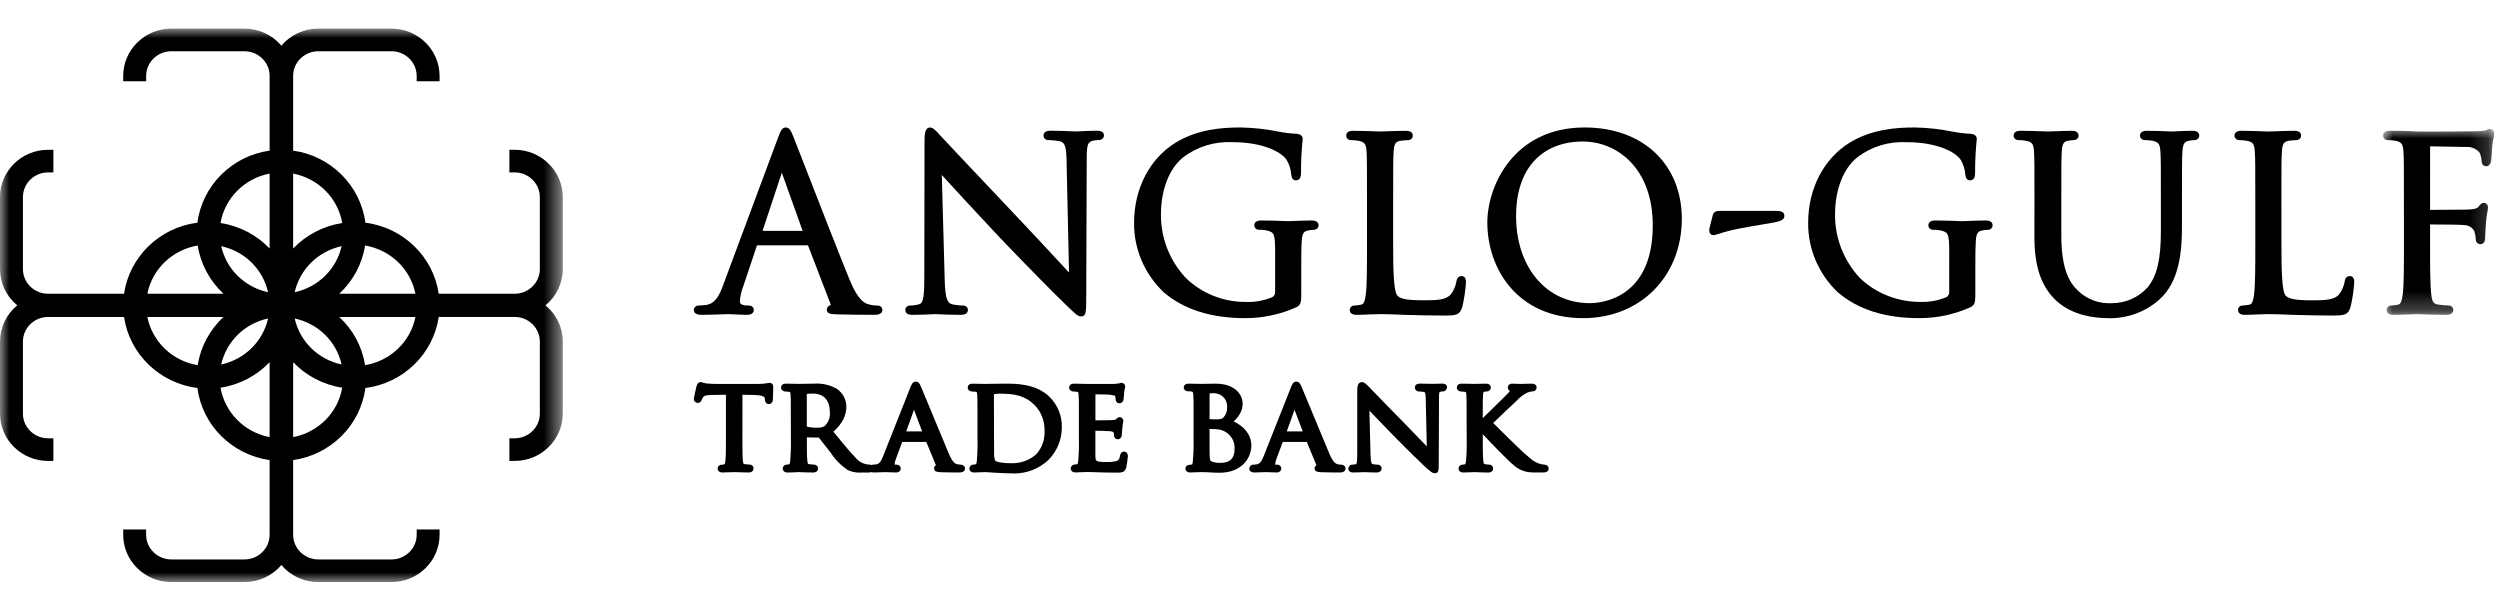 <?xml version="1.0" encoding="UTF-8"?>
<svg width="131px" height="32px" viewBox="0 0 131 32" version="1.1" xmlns="http://www.w3.org/2000/svg" xmlns:xlink="http://www.w3.org/1999/xlink">
    <title>18-Anglo-Gulf</title>
    <defs>
        <polygon id="path-1" points="0 0 5.825 0 5.825 9.743 0 9.743"></polygon>
        <polygon id="path-3" points="0 0 29.489 0 29.489 29 0 29"></polygon>
    </defs>
    <g id="18-Anglo-Gulf" stroke="none" stroke-width="1" fill="none" fill-rule="evenodd">
        <g id="Group-41" transform="translate(-0, 1.5)">
            <path d="M40.332,18.561 C40.308,18.561 40.276,18.566 40.227,18.573 L40.138,18.59 C40.011,18.608 39.873,18.617 39.728,18.617 L37.449,18.617 C37.388,18.617 37.161,18.61 37.005,18.591 C36.919,18.577 36.838,18.555 36.758,18.528 L36.709,18.521 C36.583,18.521 36.536,18.639 36.505,18.717 L36.491,18.764 C36.487,18.782 36.473,18.849 36.453,18.931 C36.377,19.269 36.358,19.361 36.358,19.399 C36.353,19.512 36.435,19.604 36.558,19.613 C36.662,19.613 36.74,19.552 36.767,19.459 C36.787,19.406 36.814,19.356 36.847,19.307 C36.887,19.247 36.945,19.203 37.33,19.196 L38.039,19.185 L38.039,21.432 C38.039,21.966 38.039,22.427 38.012,22.654 C37.99,22.821 37.967,22.828 37.949,22.832 C37.903,22.845 37.856,22.852 37.811,22.854 C37.694,22.854 37.605,22.939 37.605,23.052 C37.605,23.086 37.618,23.258 37.86,23.258 C37.99,23.258 38.243,23.248 38.386,23.242 L38.484,23.239 L38.56,23.24 C38.698,23.246 38.981,23.258 39.232,23.258 C39.433,23.258 39.488,23.13 39.486,23.026 C39.481,22.972 39.453,22.923 39.412,22.888 L39.339,22.848 L39.288,22.846 C39.201,22.843 39.116,22.836 39.03,22.823 C38.96,22.812 38.949,22.81 38.929,22.656 C38.902,22.429 38.902,21.968 38.902,21.432 L38.905,19.185 L39.499,19.196 C40.052,19.209 40.067,19.328 40.072,19.37 L40.078,19.428 C40.098,19.632 40.201,19.673 40.285,19.673 C40.405,19.673 40.497,19.572 40.497,19.441 C40.497,19.417 40.501,19.343 40.504,19.252 C40.51,19.098 40.519,18.896 40.519,18.787 C40.519,18.571 40.363,18.561 40.332,18.561" id="Fill-1" fill="#000000"></path>
            <path d="M42.277,20.854 L42.277,19.141 C42.384,19.128 42.491,19.123 42.599,19.123 C43.163,19.123 43.484,19.475 43.486,20.106 C43.512,20.388 43.397,20.664 43.201,20.831 C43.09,20.892 42.965,20.92 42.82,20.911 C42.622,20.916 42.435,20.894 42.277,20.854 L42.277,20.854 Z M47.892,19.974 L48.322,21.107 L47.485,21.107 L47.892,19.974 Z M50.332,22.848 C50.259,22.84 50.201,22.838 50.139,22.82 C50.059,22.797 49.927,22.755 49.723,22.283 C49.526,21.816 49.157,20.923 48.839,20.157 C48.562,19.486 48.326,18.912 48.273,18.796 L48.242,18.729 C48.197,18.625 48.141,18.496 47.986,18.496 C47.825,18.496 47.767,18.645 47.696,18.818 L46.274,22.406 C46.151,22.715 46.062,22.815 45.893,22.835 C45.839,22.842 45.768,22.846 45.734,22.848 C45.71,22.848 45.692,22.864 45.67,22.873 C45.648,22.864 45.63,22.848 45.608,22.848 C45.547,22.848 45.479,22.842 45.414,22.829 C45.185,22.789 44.98,22.668 44.828,22.477 C44.512,22.156 44.138,21.695 43.702,21.161 L43.67,21.121 C44.14,20.695 44.35,20.281 44.35,19.789 C44.339,19.426 44.163,19.095 43.851,18.872 C43.483,18.667 43.065,18.573 42.649,18.603 C42.531,18.603 42.281,18.609 42.099,18.612 C41.996,18.614 41.916,18.616 41.894,18.616 L41.803,18.614 C41.66,18.611 41.384,18.603 41.179,18.603 C40.938,18.603 40.925,18.774 40.927,18.829 C40.938,18.923 41.012,18.997 41.13,19.014 C41.192,19.015 41.255,19.019 41.315,19.026 C41.41,19.039 41.415,19.041 41.426,19.199 C41.44,19.375 41.44,19.535 41.44,20.42 L41.442,21.437 C41.453,21.849 41.44,22.259 41.408,22.668 C41.397,22.728 41.382,22.809 41.368,22.826 C41.315,22.838 41.264,22.846 41.215,22.848 C41.103,22.851 41.016,22.942 41.016,23.053 C41.016,23.074 41.023,23.26 41.27,23.26 C41.43,23.26 41.747,23.245 41.867,23.238 L41.929,23.241 C42.059,23.247 42.352,23.26 42.609,23.26 C42.809,23.26 42.864,23.131 42.862,23.08 L42.865,23.045 L42.836,22.929 L42.715,22.851 L42.664,22.848 C42.582,22.844 42.497,22.837 42.412,22.822 C42.339,22.811 42.324,22.809 42.306,22.657 C42.279,22.43 42.279,21.993 42.279,21.441 L42.279,21.419 L42.909,21.428 C42.965,21.499 43.045,21.602 43.136,21.722 C43.259,21.884 43.403,22.072 43.532,22.229 C43.76,22.579 44.053,22.877 44.419,23.129 C44.608,23.218 44.815,23.265 45.016,23.265 C45.056,23.265 45.095,23.263 45.133,23.26 L45.51,23.26 C45.572,23.26 45.621,23.249 45.665,23.236 C45.701,23.249 45.741,23.258 45.797,23.258 C45.964,23.258 46.155,23.249 46.282,23.243 C46.342,23.241 46.389,23.238 46.409,23.238 C46.434,23.238 46.503,23.241 46.585,23.245 C46.71,23.251 46.863,23.258 46.95,23.258 C47.146,23.258 47.198,23.129 47.198,23.053 C47.198,22.955 47.129,22.848 46.977,22.848 L46.923,22.848 C46.899,22.846 46.881,22.842 46.875,22.849 C46.883,22.739 46.908,22.63 46.955,22.521 L47.275,21.659 L48.538,21.659 L49.043,22.878 C48.963,22.924 48.947,22.993 48.947,23.047 C48.947,23.227 49.141,23.236 49.268,23.241 L49.313,23.245 C49.733,23.258 50.181,23.258 50.27,23.258 C50.544,23.258 50.566,23.102 50.566,23.053 C50.566,22.935 50.466,22.848 50.332,22.848 L50.332,22.848 Z" id="Fill-3" fill="#000000"></path>
            <path d="M52.358,19.129 C53.139,19.12 53.711,19.227 54.21,19.723 C54.555,20.075 54.747,20.556 54.733,21.057 C54.758,21.516 54.604,21.959 54.312,22.293 C53.956,22.613 53.489,22.785 53.005,22.773 C52.3,22.773 52.16,22.649 52.151,22.645 C52.108,22.533 52.088,22.415 52.091,22.281 C52.086,22.177 52.086,21.625 52.086,21.041 L52.082,19.157 C52.175,19.138 52.268,19.129 52.358,19.129 M52.589,18.603 L52.471,18.605 C52.22,18.605 51.957,18.61 51.797,18.614 L51.659,18.617 L51.574,18.616 C51.434,18.612 51.166,18.605 50.961,18.605 C50.717,18.605 50.706,18.775 50.708,18.833 C50.721,18.926 50.794,18.997 50.91,19.013 C50.973,19.015 51.035,19.019 51.097,19.026 C51.189,19.039 51.197,19.04 51.207,19.198 C51.22,19.374 51.22,19.534 51.22,20.422 L51.22,21.437 C51.231,21.852 51.218,22.262 51.186,22.664 C51.175,22.725 51.162,22.809 51.148,22.825 C51.095,22.838 51.044,22.845 51.001,22.847 C50.886,22.847 50.795,22.94 50.795,23.052 C50.795,23.074 50.803,23.259 51.05,23.259 C51.148,23.259 51.295,23.252 51.413,23.245 C51.509,23.245 51.596,23.241 51.659,23.239 C51.692,23.239 51.892,23.252 52.146,23.272 L52.266,23.277 C52.502,23.29 52.769,23.304 52.981,23.304 L52.988,23.304 C53.043,23.308 53.095,23.31 53.15,23.31 C53.814,23.31 54.459,23.056 54.943,22.596 C55.399,22.13 55.646,21.518 55.64,20.877 C55.653,20.293 55.421,19.719 55.003,19.304 C54.288,18.594 53.219,18.601 52.589,18.603" id="Fill-5" fill="#000000"></path>
            <path d="M58.901,22.163 C58.82,22.163 58.716,22.201 58.682,22.404 C58.68,22.517 58.611,22.617 58.526,22.653 C58.346,22.698 58.159,22.716 57.961,22.709 C57.409,22.709 57.407,22.662 57.398,22.399 C57.395,22.317 57.396,21.956 57.398,21.685 L57.398,21.07 C57.627,21.074 58.055,21.081 58.175,21.097 C58.32,21.114 58.346,21.143 58.355,21.172 C58.369,21.21 58.377,21.253 58.375,21.304 C58.375,21.589 58.785,21.607 58.785,21.25 C58.785,21.212 58.8,21.006 58.814,20.894 C58.823,20.792 58.838,20.694 58.863,20.562 C58.863,20.444 58.78,20.357 58.669,20.357 C58.585,20.357 58.533,20.411 58.471,20.475 C58.449,20.496 58.369,20.504 58.268,20.513 C58.182,20.522 57.772,20.525 57.4,20.525 L57.4,19.162 C57.629,19.164 58.061,19.171 58.128,19.18 C58.415,19.217 58.427,19.246 58.431,19.251 C58.447,19.3 58.457,19.349 58.457,19.402 C58.457,19.562 58.564,19.634 58.663,19.634 C58.774,19.634 58.852,19.542 58.872,19.447 C58.881,19.4 58.892,19.271 58.899,19.169 C58.903,19.119 58.905,19.075 58.909,19.05 C58.916,18.962 58.93,18.906 58.939,18.868 C58.95,18.834 58.958,18.803 58.958,18.768 C58.958,18.632 58.867,18.559 58.745,18.559 L58.736,18.559 C58.703,18.567 58.674,18.576 58.645,18.589 L58.602,18.594 C58.549,18.601 58.478,18.614 58.406,18.618 C58.355,18.619 58.075,18.623 57.052,18.618 L56.886,18.616 C56.745,18.612 56.476,18.603 56.273,18.603 C56.031,18.603 56.019,18.776 56.02,18.834 C56.035,18.926 56.108,18.997 56.222,19.013 C56.285,19.015 56.349,19.019 56.409,19.026 C56.503,19.039 56.509,19.039 56.52,19.2 C56.534,19.375 56.534,19.534 56.534,20.42 L56.534,21.433 C56.545,21.84 56.534,22.252 56.498,22.662 C56.489,22.724 56.474,22.807 56.465,22.82 C56.411,22.831 56.354,22.84 56.302,22.844 C56.189,22.849 56.102,22.945 56.108,23.049 C56.108,23.07 56.115,23.256 56.362,23.256 C56.451,23.256 56.572,23.248 56.719,23.241 C56.846,23.234 56.959,23.234 56.972,23.234 C57.061,23.234 57.217,23.234 57.469,23.247 L57.513,23.248 C57.756,23.256 58.093,23.266 58.524,23.266 C58.763,23.266 58.938,23.266 59.016,22.994 C59.054,22.807 59.083,22.615 59.101,22.408 C59.101,22.17 58.921,22.163 58.901,22.163" id="Fill-7" fill="#000000"></path>
            <path d="M63.38,20.978 C63.624,20.98 63.687,20.985 63.704,20.987 L63.76,20.993 C64.025,21.007 64.268,21.123 64.442,21.318 C64.618,21.51 64.706,21.761 64.691,22.027 C64.691,22.516 64.453,22.753 63.958,22.753 C63.798,22.764 63.638,22.734 63.502,22.686 C63.406,22.641 63.406,22.641 63.386,22.387 C63.38,22.305 63.38,21.572 63.38,21.176 L63.38,20.978 Z M64.11,20.375 C64.032,20.459 63.961,20.474 63.633,20.474 C63.547,20.472 63.46,20.47 63.38,20.461 L63.382,19.119 C63.48,19.107 63.567,19.094 63.673,19.107 C63.862,19.125 64.03,19.214 64.148,19.357 C64.264,19.499 64.319,19.675 64.299,19.874 C64.304,20.06 64.237,20.238 64.11,20.375 L64.11,20.375 Z M64.646,20.586 C64.882,20.361 65.116,20.063 65.116,19.638 C65.116,19.281 64.818,18.604 63.689,18.604 C63.522,18.604 63.357,18.607 63.219,18.611 C63.123,18.615 63.041,18.616 62.983,18.616 L62.896,18.615 C62.756,18.611 62.487,18.604 62.282,18.604 C62.041,18.604 62.028,18.774 62.028,18.809 C62.028,18.914 62.121,19.001 62.233,19.001 C62.297,19.001 62.358,19.005 62.418,19.012 C62.504,19.025 62.516,19.027 62.531,19.199 C62.544,19.375 62.544,19.533 62.544,20.421 L62.542,21.437 C62.553,21.844 62.542,22.256 62.505,22.675 C62.495,22.737 62.482,22.824 62.476,22.835 C62.422,22.848 62.364,22.855 62.322,22.861 C62.188,22.861 62.117,22.957 62.117,23.053 C62.117,23.073 62.124,23.258 62.371,23.258 C62.471,23.258 62.616,23.251 62.736,23.244 C62.83,23.244 62.918,23.24 62.983,23.238 C62.999,23.238 63.079,23.24 63.184,23.244 L63.362,23.251 C63.558,23.265 63.782,23.273 63.894,23.273 C65.045,23.273 65.57,22.528 65.57,21.837 C65.57,21.247 65.138,20.809 64.646,20.586 L64.646,20.586 Z" id="Fill-9" fill="#000000"></path>
            <path d="M67.833,19.972 L68.263,21.107 L67.426,21.107 L67.833,19.972 Z M70.271,22.848 L70.267,22.848 C70.202,22.848 70.138,22.839 70.078,22.82 C69.998,22.797 69.866,22.755 69.663,22.281 C69.461,21.809 69.082,20.891 68.762,20.116 C68.494,19.462 68.265,18.91 68.214,18.796 L68.183,18.729 C68.138,18.625 68.08,18.496 67.927,18.496 C67.766,18.496 67.706,18.645 67.637,18.818 L66.215,22.407 C66.09,22.713 66.001,22.815 65.834,22.835 C65.78,22.842 65.727,22.846 65.678,22.848 C65.558,22.846 65.473,22.928 65.462,23.053 C65.462,23.102 65.482,23.258 65.736,23.258 C65.903,23.258 66.096,23.249 66.223,23.243 C66.283,23.242 66.328,23.238 66.348,23.238 C66.375,23.238 66.444,23.242 66.526,23.245 C66.649,23.251 66.804,23.258 66.891,23.258 C67.085,23.258 67.138,23.129 67.138,23.053 C67.138,22.955 67.069,22.848 66.918,22.848 L66.862,22.848 C66.838,22.848 66.82,22.844 66.816,22.85 C66.823,22.737 66.849,22.628 66.894,22.521 L67.216,21.659 L68.477,21.659 L68.982,22.879 C68.902,22.924 68.886,22.993 68.886,23.047 C68.886,23.227 69.08,23.236 69.209,23.242 L69.252,23.245 C69.672,23.258 70.12,23.258 70.211,23.258 C70.485,23.258 70.507,23.102 70.507,23.053 C70.507,22.935 70.405,22.848 70.271,22.848 L70.271,22.848 Z" id="Fill-11" fill="#000000"></path>
            <path d="M75.56,18.601 C75.397,18.601 75.252,18.607 75.154,18.612 C75.057,18.616 75.041,18.616 74.919,18.612 C74.791,18.607 74.6,18.601 74.415,18.601 C74.166,18.601 74.141,18.741 74.141,18.801 C74.141,18.921 74.23,19.013 74.344,19.013 C74.433,19.015 74.525,19.024 74.611,19.039 C74.669,19.05 74.702,19.055 74.709,19.42 L74.763,21.889 C74.747,21.873 74.731,21.856 74.714,21.838 C74.422,21.535 74.008,21.103 73.614,20.702 C72.995,20.075 72.402,19.462 72.044,19.092 C71.859,18.901 71.737,18.776 71.677,18.716 C71.592,18.63 71.487,18.522 71.361,18.522 C71.12,18.522 71.12,18.837 71.12,18.972 L71.12,22.257 C71.12,22.41 71.12,22.767 71.066,22.82 C70.998,22.836 70.929,22.847 70.855,22.847 C70.742,22.849 70.654,22.94 70.654,23.054 C70.654,23.101 70.672,23.258 70.908,23.258 C71.102,23.258 71.283,23.249 71.396,23.243 C71.485,23.238 71.49,23.238 71.572,23.241 C71.685,23.249 71.881,23.258 72.129,23.258 C72.385,23.258 72.398,23.087 72.398,23.043 C72.393,22.933 72.304,22.847 72.196,22.847 C72.104,22.853 72.011,22.836 71.926,22.818 C71.888,22.809 71.828,22.795 71.815,22.314 L71.757,20.019 C71.993,20.268 72.334,20.62 72.707,21.005 L73.039,21.346 C73.676,22 74.553,22.849 74.618,22.905 C74.977,23.229 75.057,23.298 75.184,23.298 C75.39,23.298 75.39,23.141 75.39,22.728 L75.404,19.367 C75.404,19.041 75.42,19.037 75.491,19.024 C75.524,19.015 75.558,19.013 75.593,19.013 L75.602,19.013 C75.711,19.013 75.803,18.937 75.827,18.801 C75.827,18.741 75.802,18.601 75.56,18.601" id="Fill-13" fill="#000000"></path>
            <path d="M80.928,22.848 L80.928,22.848 C80.817,22.84 80.708,22.817 80.604,22.777 C80.367,22.683 80.298,22.623 79.913,22.283 L79.788,22.174 C79.564,21.973 78.588,21.012 78.243,20.664 C78.54,20.372 79.31,19.647 79.448,19.52 C79.613,19.335 79.811,19.184 80.025,19.076 C80.114,19.037 80.211,19.014 80.298,19.008 C80.45,19.008 80.519,18.901 80.519,18.801 C80.519,18.781 80.512,18.604 80.27,18.604 C80.169,18.604 79.951,18.611 79.809,18.614 L79.688,18.618 C79.613,18.618 79.53,18.614 79.45,18.611 C79.372,18.607 79.296,18.604 79.234,18.604 C79.08,18.604 79.007,18.707 79.009,18.825 C79.022,18.898 79.065,18.958 79.121,18.988 C79.08,19.05 78.973,19.155 78.898,19.228 L78.855,19.272 C78.755,19.371 78.495,19.627 78.225,19.891 C78.01,20.103 77.829,20.279 77.696,20.41 C77.696,19.533 77.696,19.373 77.711,19.197 C77.72,19.041 77.733,19.039 77.798,19.025 C77.834,19.016 77.889,19.007 77.927,19.014 C78.032,19.005 78.114,18.925 78.121,18.809 C78.121,18.774 78.11,18.604 77.867,18.604 C77.753,18.604 77.558,18.609 77.42,18.613 C77.348,18.614 77.288,18.616 77.27,18.616 L77.186,18.614 C77.052,18.611 76.796,18.604 76.591,18.604 C76.349,18.604 76.337,18.774 76.34,18.838 C76.355,18.927 76.424,18.996 76.54,19.014 C76.604,19.016 76.667,19.019 76.727,19.027 C76.821,19.039 76.827,19.039 76.838,19.199 C76.85,19.375 76.85,19.535 76.85,20.421 L76.854,21.437 C76.865,21.846 76.852,22.26 76.82,22.668 C76.809,22.728 76.796,22.81 76.781,22.826 C76.729,22.839 76.678,22.846 76.624,22.848 C76.511,22.853 76.422,22.949 76.429,23.055 C76.429,23.075 76.437,23.26 76.682,23.26 C76.807,23.26 77.008,23.251 77.146,23.243 C77.214,23.242 77.264,23.238 77.279,23.238 C77.293,23.238 77.332,23.24 77.386,23.243 C77.529,23.249 77.774,23.26 77.987,23.26 C78.187,23.26 78.241,23.131 78.241,23.047 C78.237,22.935 78.139,22.835 78.043,22.848 C77.97,22.846 77.9,22.837 77.825,22.822 C77.753,22.811 77.744,22.811 77.725,22.655 C77.698,22.428 77.698,21.967 77.698,21.434 L77.698,21.252 C78.177,21.769 79.069,22.681 79.29,22.85 C79.513,23.066 79.806,23.203 80.122,23.243 C80.265,23.256 80.41,23.262 80.554,23.258 L80.862,23.258 C81.124,23.258 81.151,23.115 81.151,23.053 C81.151,22.938 81.049,22.848 80.928,22.848" id="Fill-15" fill="#000000"></path>
            <path d="M39.958,10.597 L40.967,7.549 L42.058,10.597 L39.958,10.597 Z M36.754,14.997 C37.153,14.997 37.598,14.979 37.889,14.97 C38.027,14.965 38.128,14.961 38.172,14.961 C38.226,14.961 38.346,14.966 38.488,14.974 C38.702,14.984 38.971,14.997 39.152,14.997 C39.473,14.997 39.499,14.799 39.499,14.739 C39.499,14.701 39.484,14.507 39.214,14.507 L39.09,14.507 C38.985,14.507 38.771,14.458 38.771,14.315 C38.782,14.05 38.836,13.788 38.938,13.532 L39.666,11.356 L42.338,11.356 L43.496,14.365 C43.529,14.453 43.534,14.493 43.529,14.487 C43.34,14.536 43.325,14.683 43.325,14.727 C43.325,14.946 43.552,14.957 43.794,14.97 L43.854,14.972 C44.415,14.988 45.115,14.997 45.829,14.997 C46.184,14.997 46.237,14.836 46.237,14.741 C46.237,14.687 46.217,14.509 45.952,14.509 C45.791,14.509 45.647,14.487 45.496,14.44 C45.342,14.396 44.986,14.298 44.52,13.162 C43.966,11.81 42.799,8.809 42.102,7.017 C41.839,6.34 41.648,5.854 41.597,5.725 C41.456,5.367 41.372,5.18 41.172,5.18 C40.973,5.18 40.895,5.369 40.75,5.765 L37.898,13.425 C37.673,14.05 37.448,14.424 36.974,14.483 C36.879,14.496 36.712,14.507 36.629,14.507 C36.451,14.507 36.358,14.625 36.358,14.739 C36.358,14.91 36.491,14.997 36.754,14.997 L36.754,14.997 Z" id="Fill-17" fill="#000000"></path>
            <path d="M50.46,14.508 C50.26,14.507 50.061,14.483 49.877,14.441 C49.647,14.372 49.527,14.156 49.502,13.156 L49.351,7.67 C49.943,8.32 51.132,9.616 52.341,10.898 C53.673,12.305 55.487,14.125 55.621,14.245 C56.362,14.975 56.48,15.08 56.647,15.08 C56.919,15.08 56.919,14.841 56.919,14.047 L56.944,6.817 C56.944,6.046 57.011,5.929 57.289,5.871 C57.374,5.85 57.46,5.84 57.551,5.84 C57.756,5.84 57.848,5.713 57.848,5.595 C57.848,5.35 57.569,5.35 57.463,5.35 C57.122,5.35 56.824,5.367 56.619,5.379 C56.519,5.385 56.443,5.388 56.396,5.388 C56.352,5.388 56.258,5.385 56.131,5.379 C55.87,5.367 55.472,5.35 55.093,5.35 C54.969,5.35 54.682,5.35 54.682,5.595 C54.682,5.746 54.782,5.84 54.94,5.84 C55.136,5.842 55.334,5.862 55.517,5.897 C55.764,5.96 55.873,6.075 55.888,6.919 L56.017,12.78 C55.806,12.555 55.523,12.25 55.198,11.9 C54.633,11.29 53.942,10.546 53.286,9.856 C51.4,7.866 49.494,5.844 49.291,5.621 C49.262,5.59 49.226,5.552 49.188,5.508 C49.001,5.305 48.879,5.182 48.741,5.182 C48.445,5.182 48.445,5.574 48.445,5.957 L48.434,13.025 C48.434,14.067 48.374,14.385 48.169,14.441 C48.019,14.485 47.861,14.508 47.701,14.508 C47.521,14.508 47.441,14.628 47.441,14.741 C47.441,14.911 47.561,14.998 47.799,14.998 C48.193,14.998 48.569,14.98 48.799,14.969 C48.899,14.964 48.97,14.96 49.002,14.96 C49.033,14.96 49.097,14.964 49.184,14.968 C49.422,14.979 49.821,14.998 50.335,14.998 C50.653,14.998 50.718,14.859 50.718,14.741 C50.718,14.628 50.638,14.508 50.46,14.508" id="Fill-19" fill="#000000"></path>
            <path d="M67.943,14.593 C68.179,14.459 68.186,14.337 68.186,13.789 L68.186,12.407 C68.186,11.894 68.186,11.523 68.211,11.133 C68.235,10.705 68.335,10.616 68.549,10.576 C68.643,10.558 68.74,10.545 68.832,10.543 C68.979,10.543 69.092,10.443 69.092,10.311 C69.092,10.193 69.028,10.053 68.731,10.053 C68.462,10.053 67.981,10.071 67.705,10.082 C67.596,10.086 67.52,10.089 67.502,10.089 C67.487,10.089 67.427,10.087 67.338,10.084 C67.061,10.073 66.509,10.053 66.084,10.053 C65.788,10.053 65.725,10.193 65.725,10.311 C65.725,10.443 65.837,10.543 65.984,10.543 C66.126,10.534 66.253,10.554 66.369,10.574 C66.748,10.677 66.817,10.696 66.817,11.692 L66.817,13.798 C66.825,13.916 66.761,14.025 66.663,14.074 C66.227,14.253 65.768,14.339 65.292,14.321 L65.243,14.321 C64.076,14.321 62.94,13.858 62.123,13.05 C61.283,12.142 60.825,10.968 60.834,9.741 C60.834,8.434 61.275,7.308 62.014,6.733 C62.749,6.174 63.664,5.9 64.603,5.95 C66.109,5.95 67.12,6.431 67.416,6.873 C67.552,7.1 67.636,7.357 67.658,7.624 C67.669,7.722 67.694,7.951 67.903,7.951 C68.173,7.951 68.173,7.657 68.173,7.532 C68.17,6.956 68.201,6.372 68.262,5.78 C68.262,5.725 68.24,5.54 67.961,5.511 C67.631,5.498 67.297,5.457 66.968,5.391 C66.329,5.264 65.674,5.192 65.017,5.179 C64.033,5.179 62.755,5.27 61.595,5.979 C60.237,6.82 59.426,8.388 59.426,10.171 C59.409,11.534 59.972,12.858 60.974,13.811 C62.038,14.725 63.494,15.179 65.276,15.17 C66.186,15.17 67.102,14.972 67.943,14.593" id="Fill-21" fill="#000000"></path>
            <path d="M71.193,5.877 C71.506,5.942 71.584,6.046 71.607,6.434 C71.631,6.824 71.631,7.169 71.631,9.09 L71.631,11.261 C71.631,12.415 71.631,13.412 71.571,13.917 C71.518,14.3 71.458,14.438 71.33,14.463 C71.213,14.488 71.097,14.505 70.986,14.508 C70.818,14.508 70.729,14.625 70.729,14.741 C70.729,14.857 70.79,14.998 71.088,14.998 C71.277,14.998 71.556,14.986 71.801,14.973 C71.978,14.973 72.135,14.968 72.234,14.964 L72.317,14.96 C72.662,14.96 73.03,14.971 73.593,14.998 L73.951,15.008 C74.412,15.02 74.967,15.035 75.681,15.035 C76.332,15.035 76.498,14.993 76.625,14.581 C76.723,14.165 76.786,13.74 76.817,13.308 C76.817,13.216 76.817,12.965 76.583,12.965 C76.478,12.965 76.345,13.018 76.314,13.258 C76.272,13.501 76.171,13.731 76.024,13.922 C75.777,14.214 75.31,14.236 74.626,14.236 C73.662,14.236 73.384,14.149 73.23,13.998 C73.02,13.791 73.001,12.597 73.001,11.284 L73.001,9.09 C73.001,7.169 73.001,6.823 73.027,6.434 C73.052,6.002 73.152,5.917 73.381,5.879 C73.513,5.857 73.646,5.846 73.771,5.844 C73.918,5.844 74.031,5.744 74.031,5.612 C74.031,5.494 73.967,5.354 73.671,5.354 C73.403,5.354 72.858,5.372 72.544,5.383 C72.42,5.388 72.333,5.39 72.317,5.39 C72.302,5.39 72.243,5.388 72.154,5.385 C71.878,5.374 71.324,5.354 70.897,5.354 C70.585,5.354 70.54,5.516 70.54,5.612 C70.54,5.744 70.651,5.844 70.799,5.844 C70.934,5.844 71.068,5.855 71.193,5.877" id="Fill-23" fill="#000000"></path>
            <path d="M82.949,5.916 C84.71,5.916 86.605,7.292 86.605,10.311 C86.605,14.188 83.852,14.385 83.3,14.385 C81.029,14.385 79.442,12.506 79.442,9.817 C79.442,7.374 80.755,5.916 82.949,5.916 M83.037,5.179 L83.037,5.179 C79.321,5.179 77.936,8.236 77.936,10.162 C77.936,12.575 79.508,15.171 82.96,15.171 C85.954,15.171 88.127,12.981 88.127,9.966 C88.127,7.104 86.083,5.179 83.037,5.179" id="Fill-25" fill="#000000"></path>
            <path d="M104.053,10.053 C103.784,10.053 103.303,10.071 103.025,10.082 C102.918,10.086 102.842,10.089 102.824,10.089 C102.809,10.089 102.749,10.088 102.661,10.084 C102.383,10.073 101.831,10.053 101.406,10.053 C101.11,10.053 101.047,10.193 101.047,10.311 C101.047,10.443 101.157,10.543 101.306,10.543 C101.43,10.531 101.573,10.554 101.691,10.574 C102.071,10.678 102.14,10.696 102.14,11.692 L102.138,13.798 C102.147,13.916 102.081,14.025 101.985,14.074 C101.551,14.252 101.098,14.337 100.613,14.321 C99.442,14.323 98.273,13.869 97.443,13.05 C96.605,12.143 96.147,10.968 96.156,9.741 C96.156,8.434 96.598,7.308 97.336,6.733 C98.072,6.174 98.986,5.9 99.925,5.951 C101.432,5.951 102.443,6.432 102.739,6.873 C102.875,7.098 102.958,7.357 102.98,7.624 C102.993,7.73 103.016,7.951 103.225,7.951 C103.496,7.951 103.496,7.657 103.496,7.532 C103.492,6.956 103.523,6.372 103.584,5.78 C103.584,5.726 103.563,5.54 103.281,5.511 C102.953,5.499 102.619,5.457 102.29,5.392 C101.651,5.264 100.996,5.192 100.339,5.179 C99.355,5.179 98.077,5.27 96.917,5.978 C95.559,6.82 94.748,8.389 94.748,10.171 C94.731,11.534 95.294,12.858 96.296,13.811 C97.36,14.724 98.801,15.179 100.598,15.17 C101.508,15.17 102.425,14.973 103.265,14.593 C103.501,14.459 103.508,14.337 103.508,13.789 L103.508,12.408 C103.508,11.894 103.508,11.524 103.532,11.133 C103.557,10.705 103.655,10.616 103.871,10.576 C103.966,10.558 104.062,10.545 104.153,10.543 C104.302,10.543 104.412,10.443 104.412,10.311 C104.412,10.193 104.351,10.053 104.053,10.053" id="Fill-27" fill="#000000"></path>
            <path d="M114.88,5.353 C114.624,5.353 114.266,5.37 114.036,5.38 C113.931,5.386 113.854,5.39 113.827,5.39 C113.807,5.39 113.744,5.388 113.653,5.384 C113.393,5.373 112.91,5.353 112.497,5.353 C112.201,5.353 112.137,5.493 112.137,5.609 C112.137,5.742 112.25,5.842 112.397,5.842 C112.531,5.842 112.665,5.852 112.792,5.876 C113.101,5.94 113.183,6.048 113.204,6.435 C113.23,6.824 113.23,7.17 113.23,9.089 L113.23,10.632 C113.23,12.09 113.023,12.963 112.542,13.549 C112.075,14.076 111.4,14.381 110.679,14.386 C110.024,14.428 109.376,14.201 108.904,13.749 C108.463,13.337 108.013,12.667 108.013,10.817 L108.013,9.089 C108.013,7.168 108.013,6.824 108.036,6.435 C108.064,5.996 108.16,5.909 108.376,5.876 C108.468,5.858 108.565,5.845 108.657,5.842 C108.806,5.842 108.917,5.742 108.917,5.609 C108.917,5.493 108.855,5.353 108.557,5.353 C108.314,5.353 107.911,5.37 107.626,5.38 C107.474,5.386 107.356,5.39 107.316,5.39 C107.281,5.39 107.187,5.386 107.054,5.382 C106.753,5.371 106.265,5.353 105.873,5.353 C105.577,5.353 105.515,5.493 105.515,5.609 C105.515,5.742 105.626,5.842 105.773,5.842 C105.911,5.838 106.04,5.854 106.169,5.878 C106.481,5.94 106.559,6.045 106.581,6.435 C106.606,6.824 106.606,7.17 106.606,9.089 L106.602,10.893 C106.602,12.471 106.955,13.507 107.744,14.252 C108.605,15.05 109.799,15.17 110.431,15.17 L110.431,15.17 C110.48,15.172 110.529,15.174 110.578,15.174 C111.52,15.174 112.418,14.838 113.125,14.219 C114.197,13.284 114.335,11.692 114.335,10.411 L114.335,9.089 C114.335,7.168 114.335,6.822 114.359,6.433 C114.384,6.012 114.479,5.925 114.7,5.876 C114.795,5.856 114.891,5.845 114.98,5.842 C115.129,5.842 115.239,5.742 115.239,5.609 C115.239,5.493 115.178,5.353 114.88,5.353" id="Fill-29" fill="#000000"></path>
            <path d="M123.13,12.966 C123.023,12.966 122.89,13.019 122.861,13.257 C122.817,13.5 122.716,13.732 122.571,13.923 C122.324,14.215 121.857,14.237 121.171,14.237 C120.207,14.237 119.929,14.15 119.777,13.999 C119.564,13.79 119.548,12.596 119.548,11.285 L119.546,9.089 C119.546,7.168 119.546,6.822 119.572,6.433 C119.597,6.003 119.699,5.918 119.928,5.878 C120.058,5.858 120.191,5.847 120.316,5.843 C120.465,5.843 120.576,5.743 120.576,5.611 C120.576,5.493 120.514,5.353 120.218,5.353 C119.947,5.353 119.403,5.373 119.091,5.384 C118.967,5.388 118.88,5.391 118.862,5.391 C118.847,5.391 118.788,5.389 118.699,5.386 C118.423,5.375 117.869,5.353 117.442,5.353 C117.132,5.353 117.087,5.515 117.087,5.611 C117.087,5.743 117.197,5.843 117.344,5.843 C117.481,5.843 117.615,5.856 117.738,5.878 C118.051,5.941 118.129,6.045 118.152,6.435 C118.178,6.823 118.178,7.17 118.178,9.089 L118.178,11.262 C118.178,12.414 118.178,13.411 118.116,13.916 C118.063,14.301 118.003,14.437 117.874,14.464 C117.758,14.489 117.642,14.504 117.531,14.507 C117.363,14.507 117.274,14.625 117.274,14.74 C117.274,14.858 117.335,14.998 117.633,14.998 C117.824,14.998 118.101,14.985 118.348,14.974 C118.524,14.974 118.682,14.967 118.78,14.963 L118.862,14.961 C119.207,14.961 119.575,14.972 120.138,14.998 L120.496,15.007 C120.959,15.019 121.514,15.034 122.226,15.034 C122.877,15.034 123.043,14.994 123.17,14.58 C123.268,14.17 123.331,13.745 123.362,13.309 C123.362,13.215 123.362,12.966 123.13,12.966" id="Fill-31" fill="#000000"></path>
            <g id="Group-35" transform="translate(124.874, 5.254)">
                <mask id="mask-2" fill="white">
                    <use xlink:href="#path-1"></use>
                </mask>
                <g id="Clip-34"></g>
                <path d="M5.591,0 C5.522,0 5.468,0.031 5.422,0.054 C5.406,0.065 5.386,0.076 5.386,0.078 C5.215,0.109 5.039,0.122 4.856,0.123 C4.553,0.136 2.026,0.149 1.784,0.136 L1.267,0.111 C0.991,0.098 0.648,0.098 0.358,0.098 C0.062,0.098 0,0.238 0,0.356 C0,0.488 0.109,0.588 0.258,0.588 C0.387,0.594 0.523,0.599 0.652,0.623 C0.962,0.684 1.042,0.795 1.066,1.18 C1.091,1.57 1.091,1.917 1.091,3.836 L1.093,6.007 C1.093,7.159 1.093,8.156 1.031,8.662 C0.978,9.045 0.919,9.182 0.788,9.209 C0.675,9.234 0.559,9.251 0.448,9.254 C0.278,9.254 0.189,9.37 0.189,9.487 C0.189,9.603 0.251,9.743 0.548,9.743 C0.817,9.743 1.296,9.724 1.574,9.714 C1.683,9.708 1.759,9.706 1.777,9.706 C1.79,9.706 1.842,9.708 1.921,9.712 C2.195,9.721 2.788,9.743 3.32,9.743 C3.654,9.743 3.68,9.546 3.68,9.487 C3.68,9.37 3.591,9.254 3.427,9.254 C3.242,9.247 3.059,9.231 2.875,9.205 C2.645,9.174 2.565,9.055 2.523,8.664 C2.462,8.156 2.462,7.159 2.462,6.007 L2.462,5.007 C3.409,5.007 4.083,5.021 4.277,5.043 C4.505,5.056 4.703,5.19 4.787,5.371 C4.825,5.506 4.849,5.645 4.856,5.774 C4.856,5.932 4.957,6.041 5.103,6.041 C5.35,6.041 5.35,5.756 5.35,5.649 C5.35,5.566 5.373,5.077 5.397,4.838 C5.42,4.589 5.453,4.417 5.475,4.306 C5.489,4.222 5.498,4.166 5.498,4.132 C5.498,3.883 5.301,3.876 5.277,3.876 C5.159,3.876 5.09,3.965 5.039,4.028 L5.01,4.066 C4.941,4.164 4.843,4.197 4.551,4.22 C4.378,4.233 4.208,4.233 3.997,4.233 L2.462,4.244 L2.463,0.913 L4.36,0.948 C4.636,0.928 4.912,1.053 5.057,1.249 C5.117,1.38 5.152,1.518 5.159,1.652 C5.159,1.944 5.36,1.959 5.402,1.959 C5.477,1.959 5.611,1.924 5.66,1.69 C5.676,1.592 5.691,1.356 5.704,1.149 C5.713,1.024 5.718,0.915 5.725,0.866 C5.745,0.67 5.774,0.543 5.796,0.448 C5.812,0.376 5.825,0.321 5.825,0.269 C5.825,0.093 5.707,0 5.591,0" id="Fill-33" fill="#000000" mask="url(#mask-2)"></path>
            </g>
            <path d="M93.014,9.549 L90.167,9.549 C90.002,9.549 89.815,9.549 89.75,9.773 L89.574,10.466 C89.561,10.562 89.554,10.675 89.625,10.755 C89.661,10.796 89.712,10.822 89.799,10.822 C89.806,10.822 89.813,10.82 89.821,10.82 C89.997,10.778 90.175,10.724 90.345,10.664 C90.81,10.521 91.612,10.384 92.388,10.256 L92.939,10.161 C93.241,10.098 93.502,10.045 93.502,9.811 C93.502,9.549 93.208,9.549 93.014,9.549" id="Fill-36" fill="#000000"></path>
            <g id="Group-40">
                <mask id="mask-4" fill="white">
                    <use xlink:href="#path-3"></use>
                </mask>
                <g id="Clip-39"></g>
                <path d="M7.72,13.892 C7.98,12.595 9.033,11.588 10.36,11.366 C10.51,12.332 10.991,13.225 11.712,13.892 L7.72,13.892 Z M14.128,11.523 C13.449,10.809 12.538,10.334 11.556,10.187 C11.779,8.883 12.807,7.85 14.128,7.596 L14.128,11.523 Z M11.59,17.6 C11.863,16.389 12.814,15.454 14.047,15.188 C13.774,16.398 12.821,17.333 11.59,17.6 L11.59,17.6 Z M14.047,13.812 C12.814,13.545 11.863,12.61 11.59,11.399 C12.823,11.668 13.774,12.601 14.047,13.812 L14.047,13.812 Z M14.128,17.478 L14.128,21.405 C12.807,21.153 11.781,20.12 11.556,18.815 C12.54,18.666 13.451,18.19 14.128,17.478 L14.128,17.478 Z M11.712,15.11 C10.991,15.776 10.51,16.671 10.36,17.635 C9.031,17.415 7.98,16.406 7.72,15.11 L11.712,15.11 Z M21.769,13.892 L17.777,13.892 C18.498,13.225 18.979,12.332 19.129,11.366 C20.458,11.586 21.509,12.595 21.769,13.892 L21.769,13.892 Z M21.769,15.11 C21.511,16.406 20.458,17.415 19.129,17.635 C18.979,16.669 18.498,15.774 17.775,15.11 L21.769,15.11 Z M15.361,11.523 L15.361,7.596 C16.682,7.848 17.708,8.881 17.933,10.187 C16.951,10.335 16.038,10.811 15.361,11.523 L15.361,11.523 Z M17.9,11.399 C17.626,12.61 16.673,13.545 15.441,13.813 C15.715,12.603 16.668,11.668 17.9,11.399 L17.9,11.399 Z M15.361,21.405 L15.361,17.478 C16.038,18.19 16.949,18.666 17.933,18.815 C17.708,20.12 16.681,21.153 15.361,21.405 L15.361,21.405 Z M15.441,15.188 C16.675,15.454 17.626,16.389 17.9,17.6 C16.668,17.333 15.715,16.398 15.441,15.188 L15.441,15.188 Z M26.973,6.349 L26.692,6.349 L26.692,7.534 L26.973,7.534 C27.697,7.536 28.287,8.114 28.287,8.825 L28.287,12.601 C28.287,13.312 27.697,13.89 26.973,13.892 L22.989,13.892 C22.707,11.953 21.121,10.415 19.146,10.17 C18.895,8.226 17.332,6.667 15.361,6.393 L15.361,2.477 C15.361,1.766 15.953,1.186 16.677,1.186 L20.518,1.186 C21.242,1.188 21.832,1.766 21.834,2.477 L21.834,2.757 L23.034,2.757 L23.034,2.477 C23.032,1.114 21.905,0.001 20.518,-0.001 L16.677,-0.001 C15.927,-0.001 15.219,0.331 14.744,0.892 C14.268,0.331 13.562,0.001 12.812,-0.001 L8.971,-0.001 C7.586,0.001 6.457,1.114 6.455,2.477 L6.455,2.757 L7.659,2.757 L7.659,2.477 C7.659,1.766 8.249,1.188 8.973,1.186 L12.814,1.186 C13.538,1.188 14.128,1.766 14.128,2.477 L14.128,6.393 C12.157,6.667 10.596,8.226 10.345,10.17 C8.368,10.415 6.782,11.953 6.5,13.892 L2.516,13.892 C1.792,13.892 1.202,13.312 1.202,12.603 L1.202,8.825 C1.202,8.114 1.792,7.536 2.516,7.534 L2.797,7.534 L2.797,6.349 L2.516,6.349 C1.129,6.351 0,7.46 0,8.825 L0,12.601 C0,13.338 0.334,14.033 0.904,14.5 C0.334,14.968 0,15.663 0,16.398 L0,20.176 C0,21.541 1.129,22.652 2.516,22.652 L2.797,22.652 L2.797,21.467 L2.516,21.467 C1.792,21.465 1.202,20.886 1.202,20.176 L1.202,16.398 C1.202,15.689 1.792,15.11 2.516,15.11 L6.5,15.11 C6.782,17.048 8.368,18.584 10.345,18.831 C10.594,20.775 12.157,22.333 14.128,22.608 L14.128,26.524 C14.128,27.234 13.538,27.813 12.814,27.815 L8.973,27.815 C8.247,27.813 7.659,27.234 7.657,26.524 L7.657,26.244 L6.455,26.244 L6.455,26.524 C6.455,27.887 7.584,28.998 8.971,29 L12.812,29 C13.562,29 14.268,28.67 14.744,28.107 C15.219,28.67 15.925,29 16.675,29 L20.518,29 C21.905,28.998 23.032,27.887 23.034,26.524 L23.034,26.244 L21.834,26.244 L21.834,26.524 C21.832,27.234 21.244,27.813 20.52,27.815 L16.677,27.815 C15.953,27.813 15.361,27.234 15.361,26.524 L15.361,22.608 C17.332,22.333 18.895,20.775 19.146,18.831 C21.122,18.584 22.707,17.048 22.989,15.108 L26.973,15.108 C27.697,15.11 28.287,15.689 28.287,16.398 L28.287,20.176 C28.287,20.886 27.697,21.465 26.973,21.467 L26.692,21.467 L26.692,22.652 L26.973,22.652 C28.36,22.65 29.487,21.539 29.489,20.176 L29.489,16.398 C29.489,15.661 29.153,14.966 28.585,14.5 C29.153,14.033 29.489,13.34 29.489,12.601 L29.489,8.825 C29.487,7.46 28.36,6.351 26.973,6.349 L26.973,6.349 Z" id="Fill-38" fill="#000000" mask="url(#mask-4)"></path>
            </g>
        </g>
    </g>
</svg>
